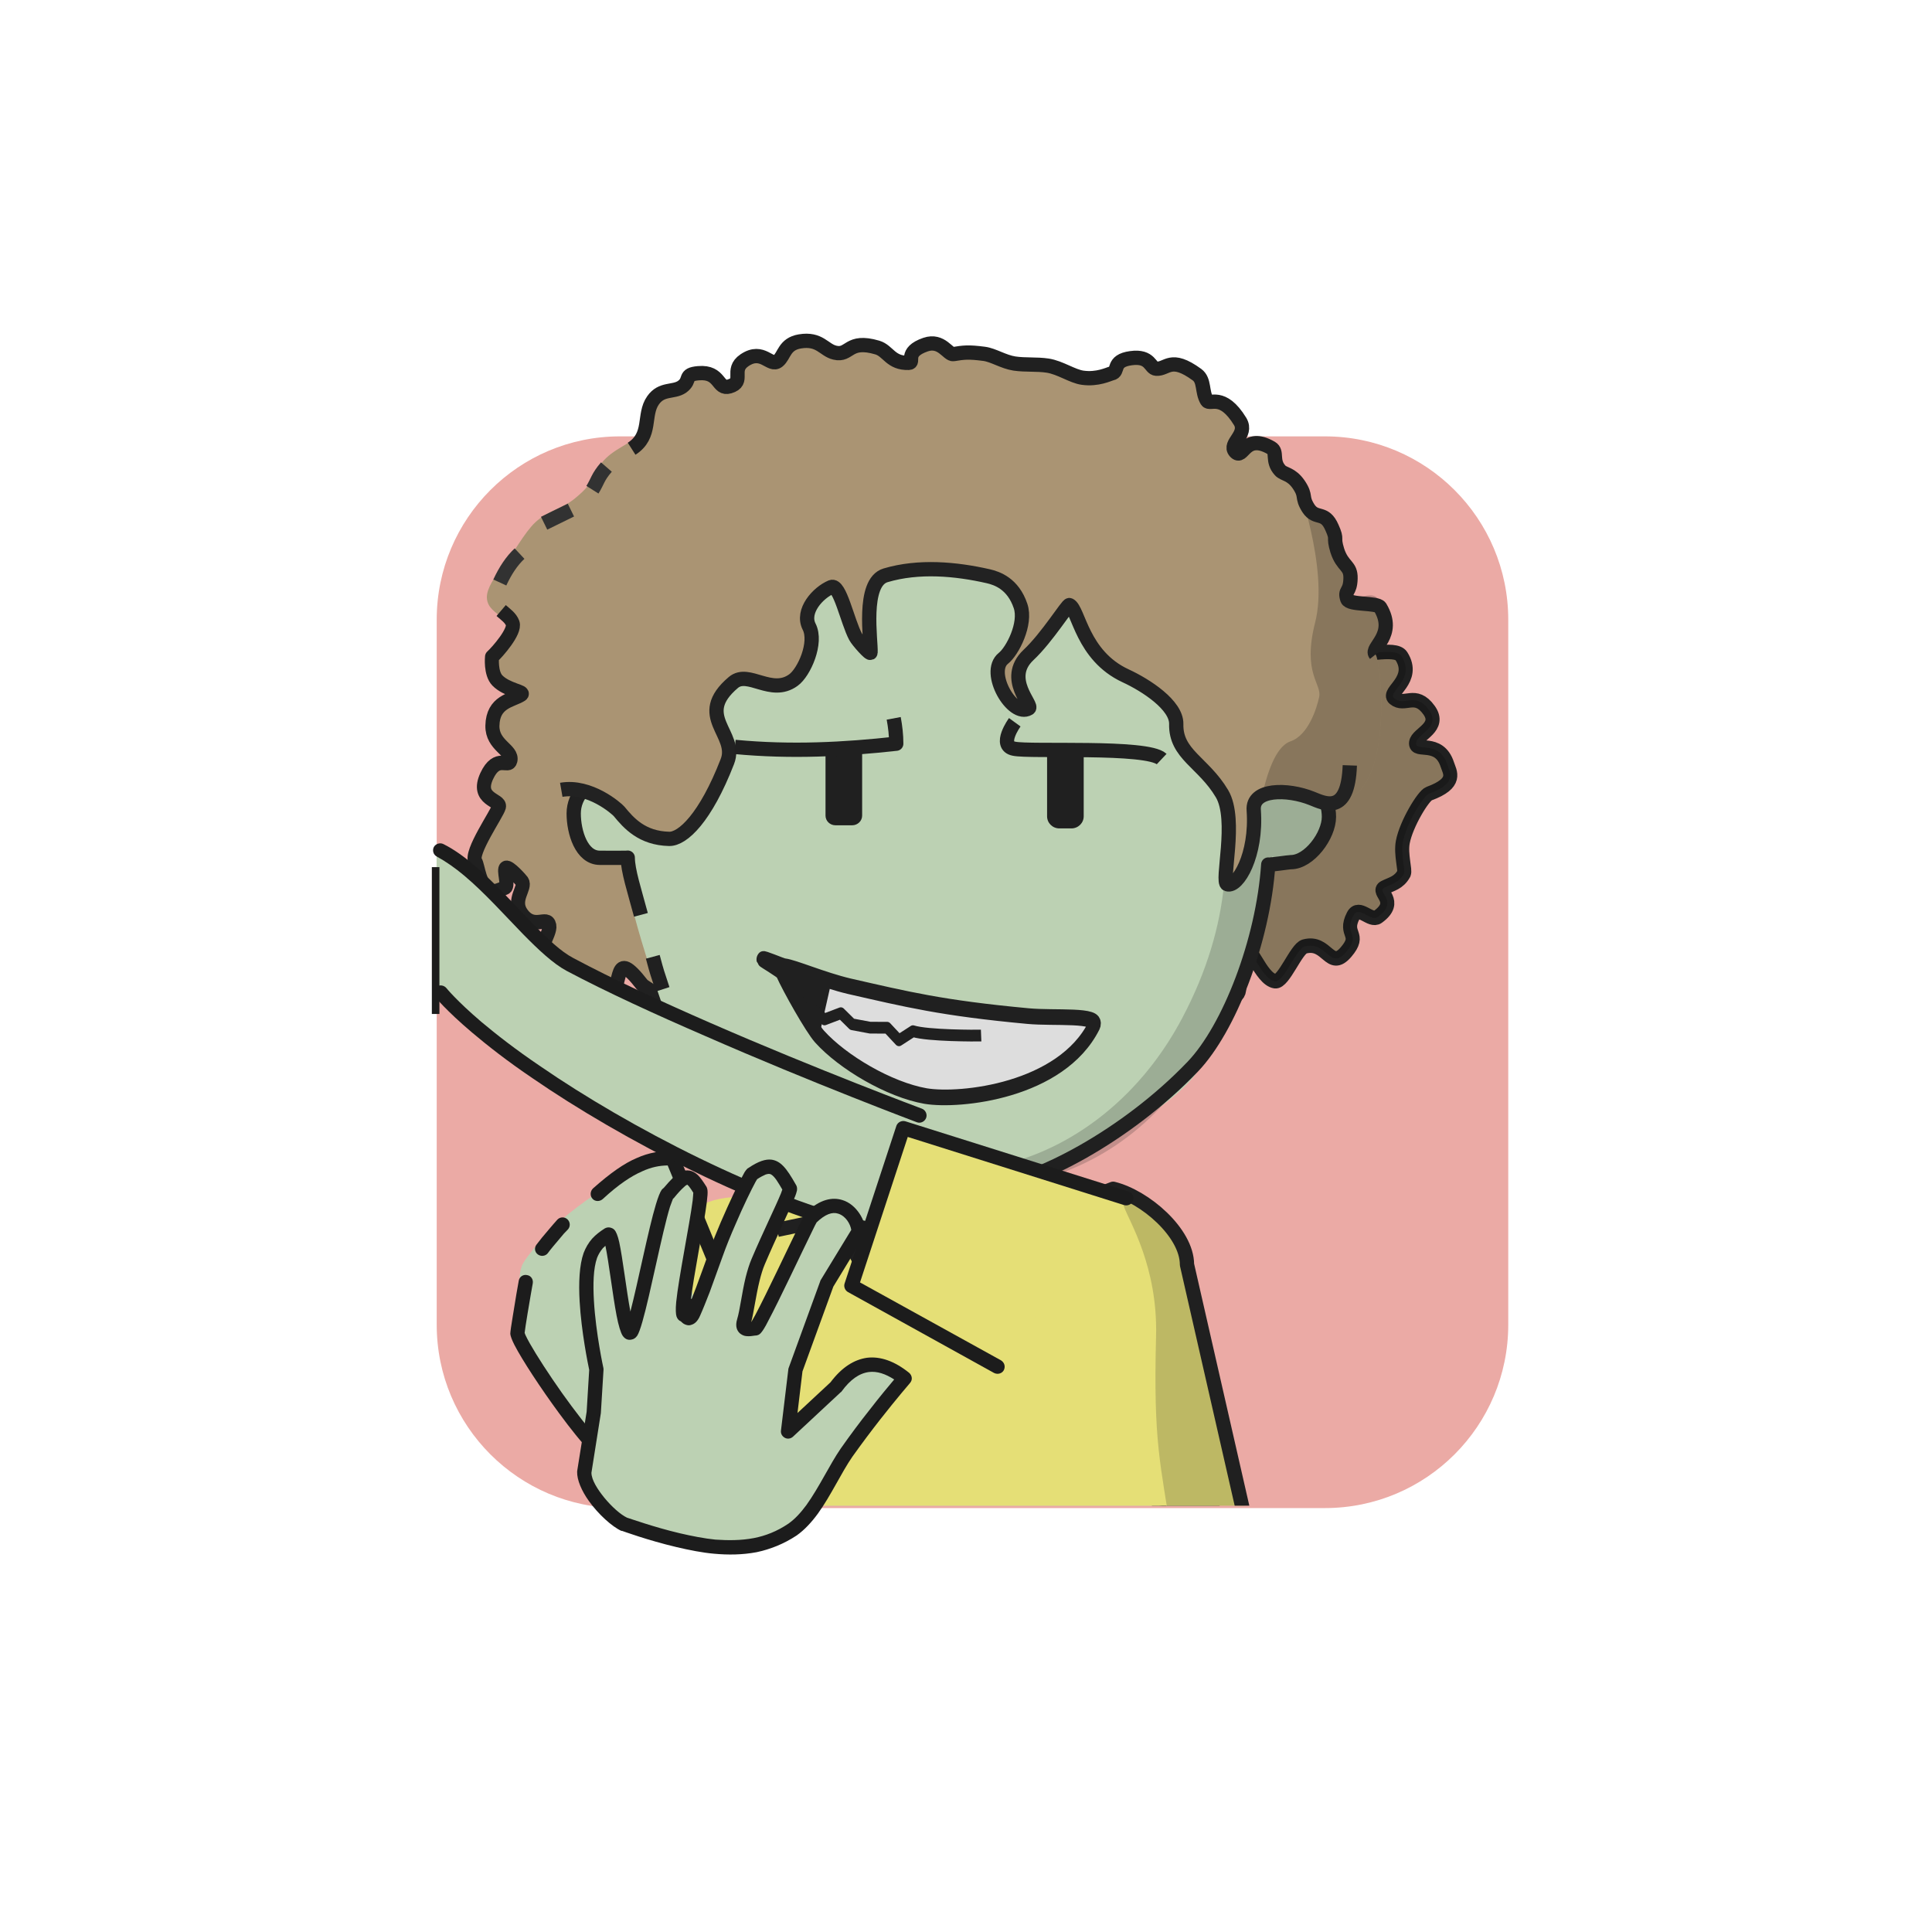 <?xml version="1.0" encoding="UTF-8" standalone="no"?>
<!DOCTYPE svg PUBLIC "-//W3C//DTD SVG 1.1//EN" "http://www.w3.org/Graphics/SVG/1.1/DTD/svg11.dtd">
<svg xmlns="http://www.w3.org/2000/svg" xmlns:xlink="http://www.w3.org/1999/xlink" xmlns:serif="http://www.serif.com/" width="100%" height="100%" viewBox="0 0 541 541" version="1.1" xml:space="preserve" style="fill-rule:evenodd;clip-rule:evenodd;stroke-linejoin:round;stroke-miterlimit:2;">
    <g transform="matrix(1,0,0,1,-9233,-1927)">
        <g id="Rover" transform="matrix(0.92,0,0,1.307,9268.01,1914.29)">
            <rect x="-37.05" y="10.062" width="586.957" height="413.292" style="fill:none;"/>
            <g transform="matrix(1.602,0,0,1.182,72.819,85.186)">
                <g id="dessert">
                    <path d="M217.349,48.484C217.349,30.131 201.756,15.253 182.522,15.253C145.109,15.253 86.002,15.253 48.59,15.253C29.355,15.253 13.763,30.131 13.763,48.484L13.763,176.277C13.763,194.63 29.355,209.508 48.59,209.508L182.522,209.508C201.756,209.508 217.349,194.63 217.349,176.277L217.349,48.484Z" style="fill:none;"/>
                    <clipPath id="_clip1">
                        <path d="M217.349,48.484C217.349,30.131 201.756,15.253 182.522,15.253C145.109,15.253 86.002,15.253 48.59,15.253C29.355,15.253 13.763,30.131 13.763,48.484L13.763,176.277C13.763,194.63 29.355,209.508 48.59,209.508L182.522,209.508C201.756,209.508 217.349,194.63 217.349,176.277L217.349,48.484Z"/>
                    </clipPath>
                    <g clip-path="url(#_clip1)">
                        <g transform="matrix(0.535,0,0,0.558,-6.599,-251.659)">
                            <rect x="32.765" y="466.616" width="392.585" height="379.107" style="fill:rgb(235,170,165);"/>
                        </g>
                    </g>
                </g>
            </g>
        </g>
    </g>
<g transform="matrix(1,0,0,1,-3293,-9382)">
        <g id="MdEUJl_b1_h15_bg_fuzzFro" transform="matrix(0.92,0,0,1.307,3327.85,9369.69)">
            <rect x="-37.05" y="10.062" width="586.957" height="413.292" style="fill:none;"/>
            <g transform="matrix(1.087,0,0,0.765,-348.212,62.138)">
                <g id="Hair-back" serif:id="MdEUJl_Hair back">
                    <g id="MdEUJl_Layer4">
                        <g transform="matrix(1.025,0,0,1.056,-12.84,-4.181)">
                            <path d="M686.436,141.472C684.173,134.66 677.523,138.416 677.902,135.653C678.221,133.327 684.809,131.599 681.449,127.042C677.697,121.951 674.775,126.224 671.911,123.883C669.875,122.22 677.997,118.957 673.888,112.701C672.202,110.135 662.539,112.963 658.301,112.203C640.203,108.957 656.296,88.09 636.9,85.848C610.506,82.796 564.61,57.04 550.135,57.043C536.718,57.045 510.41,69.42 489.158,71.844C476.644,73.271 470.788,49.297 466.432,53.457C463.188,56.555 458.415,57.789 455.458,61.431C452.126,65.535 453.977,66.24 448.024,70.958C444.499,73.751 440.93,73.924 437.298,77.22C434.277,79.964 431.103,85.814 428.874,88.403C425.949,91.801 424.046,94.87 424.057,97.093C424.076,100.755 428.225,101.475 429.232,104.171C430.711,108.126 424.785,108.938 424.566,112.985C423.906,125.161 435.446,121.677 433.449,122.904C430.877,124.485 425.706,124.732 425.573,131.153C425.462,136.444 431.145,137.564 430.492,140.378C430.001,142.499 426.849,138.599 424.027,144.504C421.007,150.825 427.864,150.776 427.354,152.673C426.866,154.49 419.383,164.893 420.899,167.141C421.695,168.32 421.975,174.069 425.25,175.031C426.157,175.298 427.603,174.76 429.045,174.092C430.082,173.612 428.467,169.235 429.298,168.871C430.156,168.496 433.447,172.146 433.65,172.437C434.833,174.128 430.813,177.297 433.559,181.013C436.915,185.556 440.534,181.349 441.12,184.157C441.565,186.29 437.056,192.041 438.685,194.13C440.621,196.615 445.914,194.866 447.756,195.84C450.727,197.411 447.18,198.521 447.683,200.981C448.613,205.54 454.35,204.978 457.568,202.815C461.442,200.211 458.267,189.561 466.517,199.889C467.107,200.628 476.975,206.3 480.216,206.33C484.188,206.366 488.864,205.358 491.779,205.315C500.729,205.181 507.25,216.925 515.711,217.865C530.349,219.491 566.717,213.871 592.436,213.181C594.294,213.131 602.751,215.978 604.411,215.951C609.887,215.865 607.114,209.974 610.055,207.523C612.068,205.845 620.314,208.004 621.602,205.912C623.903,202.177 628.512,204.442 629.438,201.754C630.267,199.345 627.349,191.908 630.175,189.917C632.576,188.226 635.348,198.367 639.41,198.928C641.727,199.248 645.166,190.32 647.429,189.72C653.647,188.072 654.293,196.282 658.777,191.182C663.085,186.282 657.994,186.717 660.729,181.563C662.295,178.613 665.449,183.273 667.469,181.849C673.367,177.696 666.969,175.253 669.221,174.106C671.123,173.138 673.154,172.902 674.578,170.385C675.059,169.537 673.63,165.307 674.278,162.004C675.224,157.178 679.897,149.729 681.43,149.184C689.345,146.374 687.113,143.509 686.436,141.472Z" style="fill:rgb(170,148,115);"/>
                        </g>
                        <g transform="matrix(1.025,0,0,1.056,-12.84,-4.181)">
                            <path d="M427.967,100.618C429.172,101.673 430.562,102.548 431.097,103.98C431.897,106.122 426.961,111.59 425.471,112.901C425.471,112.901 425.009,117.246 426.932,119.168C429.525,121.76 434.596,122.2 433.449,122.904C430.877,124.485 425.706,124.732 425.573,131.153C425.462,136.444 431.145,137.564 430.492,140.378C430.001,142.499 426.849,138.599 424.027,144.504C421.007,150.825 427.864,150.776 427.354,152.673C426.866,154.49 419.383,164.893 420.899,167.141C421.695,168.32 421.975,174.069 425.25,175.031C426.157,175.298 427.603,174.76 429.045,174.092C430.082,173.612 428.467,169.235 429.298,168.871C430.156,168.496 433.447,172.146 433.65,172.437C434.833,174.128 430.813,177.297 433.559,181.013C436.915,185.556 440.534,181.349 441.12,184.157C441.565,186.29 437.056,192.041 438.685,194.13C440.621,196.615 445.914,194.866 447.756,195.84C450.727,197.411 447.18,198.521 447.683,200.981C448.613,205.54 454.35,204.978 457.568,202.815C461.442,200.211 458.267,189.561 466.517,199.889C467.107,200.628 476.975,206.3 480.216,206.33C484.188,206.366 488.864,205.358 491.779,205.315C500.729,205.181 507.25,216.925 515.711,217.865C530.349,219.491 566.717,213.871 592.436,213.181C594.294,213.131 602.751,215.978 604.411,215.951C609.887,215.865 607.114,209.974 610.055,207.523C612.068,205.845 620.314,208.004 621.602,205.912C623.903,202.177 628.512,204.442 629.438,201.754C630.267,199.345 627.349,191.908 630.175,189.917C632.576,188.226 635.348,198.367 639.41,198.928C641.727,199.248 645.166,190.32 647.429,189.72C653.647,188.072 654.293,196.282 658.777,191.182C663.085,186.282 657.994,186.717 660.729,181.563C662.295,178.613 665.449,183.273 667.469,181.849C673.367,177.696 666.969,175.253 669.221,174.106C671.123,173.138 673.154,172.902 674.578,170.385C675.059,169.537 673.63,165.307 674.278,162.004C675.224,157.178 679.897,149.729 681.43,149.184C689.345,146.374 687.113,143.509 686.436,141.472C684.173,134.66 677.523,138.416 677.902,135.653C678.221,133.327 684.809,131.599 681.449,127.042C677.697,121.951 674.775,126.224 671.911,123.883C669.875,122.22 677.997,118.957 673.888,112.701C672.202,110.135 662.539,112.963 658.301,112.203C640.203,108.957 656.296,88.09 636.9,85.848C610.506,82.796 564.61,57.04 550.135,57.043C536.718,57.045 510.41,69.42 489.158,71.844C476.644,73.271 470.085,54.641 465.729,58.801" style="fill:none;stroke:rgb(32,32,32);stroke-width:3.84px;"/>
                        </g>
                        <g transform="matrix(1.025,0,0,1.056,-12.84,-4.181)">
                            <path d="M686.436,141.472C684.173,134.66 677.523,138.416 677.902,135.653C678.221,133.327 684.809,131.599 681.449,127.042C677.697,121.951 674.775,126.224 671.911,123.883C669.875,122.22 677.997,118.957 673.888,112.701C672.202,110.135 662.539,112.963 658.301,112.203C640.203,108.957 656.296,88.09 636.9,85.848C610.506,82.796 627.349,191.908 630.175,189.917C632.576,188.226 635.348,198.367 639.41,198.928C641.727,199.248 645.166,190.32 647.429,189.72C653.647,188.072 654.293,196.282 658.777,191.182C663.085,186.282 657.994,186.717 660.729,181.563C662.295,178.613 665.449,183.273 667.469,181.849C673.367,177.696 666.969,175.253 669.221,174.106C671.123,173.138 673.154,172.902 674.578,170.385C675.059,169.537 673.63,165.307 674.278,162.004C675.224,157.178 679.897,149.729 681.43,149.184C689.345,146.374 687.113,143.509 686.436,141.472Z" style="fill-opacity:0.2;"/>
                        </g>
                        <g transform="matrix(1,0,0,1,-336.966,-8822.67)">
                            <path d="M782.318,8896.61L774.818,8900.29" style="fill:none;stroke:rgb(50,50,50);stroke-width:4px;"/>
                        </g>
                        <g transform="matrix(1,0,0,1,-336.966,-8822.67)">
                            <path d="M767.937,8908.8C765.764,8910.83 763.946,8913.58 762.414,8916.89" style="fill:none;stroke:rgb(50,50,50);stroke-width:4px;"/>
                        </g>
                    </g>
                </g>
            </g>
        </g>
    </g><g transform="matrix(1,0,0,1,-3922,-6220)">
        <g id="M4RUy0_Rover" transform="matrix(0.92,0,0,1.307,3957.03,6207.11)">
            <rect x="-37.05" y="10.062" width="586.957" height="413.292" style="fill:none;"/>
            <g transform="matrix(1.602,0,0,1.182,71.469,84.805)">
                <g id="M4RUy0_skins">
                    <g id="Oval-N-white" serif:id="M4RUy0_Oval N white">
                        <path d="M217.349,48.484C217.349,30.131 201.756,15.253 182.522,15.253L48.59,15.253C29.355,15.253 13.763,30.131 13.763,48.484L13.763,176.277C13.763,194.63 29.355,209.508 48.59,209.508L182.522,209.508C201.756,209.508 217.349,194.63 217.349,176.277L217.349,48.484Z" style="fill:none;"/>
                        <clipPath id="M4RUy0__clip1">
                            <path d="M217.349,48.484C217.349,30.131 201.756,15.253 182.522,15.253L48.59,15.253C29.355,15.253 13.763,30.131 13.763,48.484L13.763,176.277C13.763,194.63 29.355,209.508 48.59,209.508L182.522,209.508C201.756,209.508 217.349,194.63 217.349,176.277L217.349,48.484Z"/>
                        </clipPath>
                        <g clip-path="url(#M4RUy0__clip1)">
                            <g id="M4RUy0_skin2" transform="matrix(0.416,0,0,0.564,8.745,-26.529)">
                                <g>
                                    <g transform="matrix(1.63,0,0,1.148,-861.8,-526.88)">
                                        <path d="M653.995,745.403L626.844,825.589L730.109,826.205L754.744,824.438C754.379,807.425 742.043,784.751 742.407,771.97C742.525,767.841 743.028,756.925 736,754.678L708.423,745.403L708.423,716.914L653.995,716.914L653.995,745.403Z" style="fill:rgb(188,209,179);stroke:rgb(32,32,32);stroke-width:4px;"/>
                                    </g>
                                    <g transform="matrix(1.63,0,0,1.148,-1053.36,-526.88)">
                                        <path d="M739.621,781.29L737.459,802.601C737.451,802.718 737.455,802.834 737.471,802.95L738.738,814.005C738.738,814.005 738.855,824.631 738.855,824.631C739.866,825.167 740.319,825.607 740.869,825.599C741.419,825.592 741.859,825.139 741.851,824.589L742.855,824.575L742.671,813.857C742.67,813.779 742.664,813.701 742.654,813.623L740.953,802.606C740.953,802.606 741.61,781.422 741.61,781.422C741.647,780.873 741.231,780.398 740.682,780.361C740.133,780.325 739.658,780.741 739.621,781.29Z" style="fill:rgb(32,32,32);"/>
                                    </g>
                                    <g transform="matrix(1.63,0,0,1.148,-863.62,-526.88)">
                                        <path d="M739.621,781.417L740.19,802.622C740.19,802.622 738.749,813.669 738.749,813.669C738.74,813.75 738.736,813.831 738.737,813.913L738.855,824.631C739.866,825.167 740.319,825.607 740.869,825.599C741.419,825.592 741.859,825.139 741.851,824.589L742.855,824.575L742.673,813.954C742.673,813.954 743.676,802.909 743.676,802.909C743.687,802.809 743.69,802.709 743.684,802.609L741.611,781.294C741.577,780.745 741.103,780.327 740.554,780.361C740.005,780.395 739.587,780.868 739.621,781.417Z" style="fill:rgb(32,32,32);"/>
                                    </g>
                                </g>
                            </g>
                            <g id="skin21" serif:id="M4RUy0_skin2">
                            </g>
                        </g>
                    </g>
                </g>
            </g>
            <g transform="matrix(1.602,0,0,1.182,71.469,84.805)">
                <g id="M4RUy0_shirts">
                    <g id="M4RUy0_blueShirt">
                        <path d="M217.349,48.484C217.349,30.131 201.756,15.253 182.522,15.253L48.59,15.253C29.355,15.253 13.763,30.131 13.763,48.484L13.763,176.277C13.763,194.63 29.355,209.508 48.59,209.508L182.522,209.508C201.756,209.508 217.349,194.63 217.349,176.277L217.349,48.484Z" style="fill:none;"/>
                        <clipPath id="M4RUy0__clip2">
                            <path d="M217.349,48.484C217.349,30.131 201.756,15.253 182.522,15.253L48.59,15.253C29.355,15.253 13.763,30.131 13.763,48.484L13.763,176.277C13.763,194.63 29.355,209.508 48.59,209.508L182.522,209.508C201.756,209.508 217.349,194.63 217.349,176.277L217.349,48.484Z"/>
                        </clipPath>
                        <g clip-path="url(#M4RUy0__clip2)">
                            <g transform="matrix(0.835,0,0,0.796,-128.461,-41.088)">
                                <path d="M231.246,276.63L224.616,255.898C224.616,248.626 232.518,244.542 239.79,244.542L266.403,248.3C265.874,249.649 265.592,251.068 265.592,252.533C265.592,261.364 275.842,268.533 288.467,268.533C301.092,268.533 311.342,261.364 311.342,252.533C311.342,251.068 311.06,249.649 310.532,248.3L324.256,242.66C331.528,242.66 342.273,252.598 342.273,259.87C342.273,259.87 357.091,317.261 355.019,316.861L349.646,344.332L238.526,346.853L240.472,312.841L239.016,301.524C237.944,301.324 240.206,279.946 240.006,278.074L231.246,276.63Z" style="fill:rgb(229,223,118);"/>
                            </g>
                            <g transform="matrix(0.835,0,0,0.796,-128.461,-41.088)">
                                <path d="M349.646,344.332C349.646,344.332 340.271,333.881 338.444,321.388C336.095,305.327 334.343,300.924 335.001,276.281C335.425,260.411 328.874,250.054 327.743,246.846C326.113,242.229 332.964,246.846 332.964,246.846C337.557,247.349 340.264,255.445 342.273,259.87C342.273,259.87 357.091,317.261 355.019,316.861L349.646,344.332Z" style="fill:rgb(32,32,32);fill-opacity:0.2;"/>
                            </g>
                            <g transform="matrix(0.835,0,0,0.796,-128.461,-41.088)">
                                <path d="M248.813,252.011L266.403,248.3C265.874,249.649 265.592,251.068 265.592,252.533C265.592,261.364 275.842,268.533 288.467,268.533C301.092,268.533 311.342,261.364 311.342,252.533C311.342,251.068 311.06,249.649 310.532,248.3L325.235,242.66C332.437,244.422 342.036,252.657 342.036,259.929L355.019,316.861" style="fill:none;stroke:rgb(32,32,32);stroke-width:3.25px;"/>
                            </g>
                            <g transform="matrix(0.679,0,0,0.648,-87.407,-8.989)">
                                <path d="M237.775,349.642C238.228,349.55 238.018,349.262 237.657,348.982C237.669,348.778 237.682,348.549 237.673,348.329C237.539,344.984 237.543,337.581 237.613,332.287C237.617,331.899 237.549,331.108 237.422,330.12C237.11,327.705 236.453,323.891 236.459,322.857L235.941,294.929C235.955,294.408 235.544,293.975 235.024,293.961C234.504,293.947 234.07,294.357 234.056,294.878C233.71,299.824 233.305,305.584 232.974,311.628C232.772,315.297 232.617,319.06 232.447,322.799C232.435,323.209 232.489,323.994 232.596,324.963C232.866,327.424 233.477,331.289 233.463,332.248C233.432,337.616 233.476,345.123 233.651,348.514C233.698,349.441 233.765,350.105 233.828,350.415C234.064,351.574 234.83,351.938 235.086,352.042C236.105,352.466 237.277,351.983 237.701,350.964C237.882,350.528 237.898,350.064 237.775,349.642ZM236.925,348.507C237.239,348.706 237.484,348.983 237.643,349.302C237.638,349.524 237.658,349.665 237.757,349.647L237.775,349.642C237.742,349.525 237.697,349.411 237.643,349.302C237.644,349.208 237.651,349.099 237.657,348.982C237.43,348.804 237.143,348.629 236.925,348.507Z" style="fill:rgb(32,32,32);"/>
                            </g>
                        </g>
                    </g>
                </g>
            </g>
            <g id="M4RUy0_border_mask" transform="matrix(1.602,0,0,1.182,72.819,85.186)">
                <path d="M217.349,48.484C217.349,30.131 201.756,15.253 182.522,15.253L48.59,15.253C29.355,15.253 13.763,30.131 13.763,48.484L13.763,176.277C13.763,194.63 29.355,209.508 48.59,209.508L182.522,209.508C201.756,209.508 217.349,194.63 217.349,176.277L217.349,48.484Z" style="fill:none;"/>
            </g>
            <g transform="matrix(1.031,-0.242,0.343,0.726,-13228.7,-9911.19)">
                <path d="M7459.06,16581.1L7478.48,16546.6C7478.48,16546.6 7491.79,16546.9 7494.57,16550.8C7491.79,16546.9 7500.73,16507.4 7500.73,16507.4C7494.38,16505.2 7473.13,16509.9 7460.6,16516.3C7458.42,16517.4 7453.19,16520.8 7451.86,16522C7450.08,16523.5 7449.06,16526.9 7448.8,16527.7L7443.81,16539.4C7443.81,16539.4 7454.11,16577.3 7459.06,16581.1Z" style="fill:rgb(188,209,179);"/>
            </g>
            <g transform="matrix(1.031,-0.242,0.343,0.726,-13228.7,-9911.19)">
                <path d="M7456.56,16576.1C7456.43,16575.9 7456.3,16575.7 7456.19,16575.4C7454.5,16571.8 7452.46,16565.9 7450.64,16560C7448.82,16554 7447.24,16547.9 7446.47,16544C7446.26,16542.9 7446.11,16542 7446.04,16541.3C7446.03,16541.1 7446.02,16540.8 7446.02,16540.7C7446.28,16540.1 7447.32,16538.1 7448.47,16535.9C7450.23,16532.6 7452.29,16528.7 7452.54,16528.3C7453.09,16527.3 7452.77,16526.1 7451.82,16525.6C7450.86,16525 7449.64,16525.3 7449.08,16526.3C7448.79,16526.8 7446.15,16531.7 7444.25,16535.4C7443.12,16537.5 7442.25,16539.3 7442.16,16539.6C7442.14,16539.6 7442.13,16539.7 7442.12,16539.7C7441.99,16540.2 7441.99,16541.4 7442.24,16543C7442.95,16547.6 7445.41,16556.9 7448.07,16565.1C7449.75,16570.3 7451.51,16575.1 7452.96,16577.9C7453.98,16579.9 7455.05,16581.1 7455.77,16581.5C7456.69,16582 7457.81,16581.6 7458.36,16580.8L7479.17,16548C7479.17,16548 7503.35,16552.2 7503.35,16552.2C7503.95,16552.4 7504.57,16552.2 7505.03,16551.8C7505.49,16551.4 7505.73,16550.8 7505.69,16550.1L7502.73,16507.2C7502.67,16506.4 7502.13,16505.7 7501.36,16505.5C7498.22,16504.4 7495.13,16503.8 7491.17,16504.2C7487.48,16504.5 7483,16505.8 7476.93,16508.4C7475.92,16508.9 7475.46,16510.1 7475.91,16511.1C7476.35,16512.1 7477.53,16512.5 7478.54,16512.1C7484.09,16509.6 7488.17,16508.5 7491.55,16508.2C7494.34,16507.9 7496.61,16508.2 7498.83,16508.9C7498.83,16508.9 7501.52,16547.9 7501.52,16547.9C7501.52,16547.9 7478.55,16543.8 7478.55,16543.8C7477.75,16543.6 7476.95,16544 7476.51,16544.7L7456.56,16576.1Z" style="fill:rgb(28,28,28);"/>
            </g>
            <g transform="matrix(1.031,-0.242,0.343,0.726,-13228.7,-9911.19)">
                <path d="M7464.77,16513.5C7463.86,16514 7462.72,16514.7 7461.56,16515.4C7459.87,16516.4 7458.13,16517.5 7456.99,16518.3C7456.07,16518.9 7455.82,16520.1 7456.43,16521C7457.04,16521.9 7458.28,16522.2 7459.2,16521.6C7460.31,16520.8 7461.99,16519.8 7463.62,16518.8C7464.69,16518.1 7465.74,16517.5 7466.59,16517.1C7467.57,16516.6 7467.96,16515.4 7467.46,16514.4C7466.96,16513.4 7465.75,16513 7464.77,16513.5Z" style="fill:rgb(28,28,28);"/>
            </g>
        </g>
    </g><g transform="matrix(1,0,0,1,-771,-614)">
        <g id="GlPU55_Avatar_ssal" transform="matrix(0.92,0,0,1.307,805.398,601.739)">
            <rect x="-37.05" y="10.062" width="586.957" height="413.292" style="fill:none;"/>
            <g transform="matrix(1.602,0,0,1.182,71.469,84.805)">
                <g id="GlPU55_skins">
                    <g id="oval-N-white" serif:id="GlPU55_oval N white">
                        <path d="M217.349,48.484C217.349,30.131 201.756,15.253 182.522,15.253L48.59,15.253C29.355,15.253 13.763,30.131 13.763,48.484L13.763,176.277C13.763,194.63 29.355,209.508 48.59,209.508L182.522,209.508C201.756,209.508 217.349,194.63 217.349,176.277L217.349,48.484Z" style="fill:none;"/>
                        <clipPath id="GlPU55__clip1">
                            <path d="M217.349,48.484C217.349,30.131 201.756,15.253 182.522,15.253L48.59,15.253C29.355,15.253 13.763,30.131 13.763,48.484L13.763,176.277C13.763,194.63 29.355,209.508 48.59,209.508L182.522,209.508C201.756,209.508 217.349,194.63 217.349,176.277L217.349,48.484Z"/>
                        </clipPath>
                        <g clip-path="url(#GlPU55__clip1)">
                            <g id="GlPU55_skin2" transform="matrix(0.416,0,0,0.564,8.745,-26.529)">
                                <g transform="matrix(1.63,0,0,1.148,-1172.53,-2972.84)">
                                    <path d="M860.384,2864.43C857.415,2864.35 854.473,2863.85 851.649,2862.93C829.366,2855.43 801.604,2838.81 796.243,2825.34C792.356,2815.57 781.221,2783.95 781.135,2772.97C780.61,2773.06 775.755,2771.49 775.204,2771.49C770.072,2771.49 766.985,2764.98 766.985,2759.73C766.985,2754.48 771.151,2750.22 776.283,2750.22C777.408,2750.22 778.486,2750.43 779.484,2750.8C787.741,2705.8 826.123,2671.9 873.489,2671.9C920.892,2671.9 958.583,2706.45 966.797,2751.5C967.865,2751.06 969.031,2750.82 970.252,2750.82C975.384,2750.82 978.596,2755.44 978.596,2760.68C978.596,2765.93 972.775,2773.21 967.644,2773.21C966.997,2773.21 962.854,2772.12 962.245,2771.99C962.203,2777.87 961.123,2789.86 957.072,2801.04C952.554,2813.52 944.93,2825.14 943.075,2829.6C937.014,2844.15 889.484,2865.43 886.085,2865.1C886.052,2865.09 886.018,2865.08 885.983,2865.08C885.968,2865.07 868.567,2864.63 860.384,2864.43Z" style="fill:rgb(188,209,179);"/>
                                </g>
                                <g transform="matrix(2.005,0,0,1.412,-329.647,-22.317)">
                                    <g id="GlPU55_shadows">
                                        <g id="GlPU55_shadow_norm">
                                            <path d="M289.848,239.971C286.492,239.971 267.844,236.525 266.003,234.829C263.627,232.641 281.963,234.985 288.04,235.279C294.958,235.613 302.359,234.258 309.583,231.208C321.928,225.995 333.755,215.832 341.766,200.69C364.68,157.376 341.048,125.397 336.735,117.922C322.039,92.453 277.797,82.791 289.848,82.791C328.387,82.791 358.844,110.942 365.522,147.562C366.391,147.206 368.978,146.659 369.97,146.659C374.142,146.659 375.305,151.41 375.305,155.676C375.305,159.942 371.918,165.161 367.746,165.161C367.22,165.161 362.727,164.053 362.231,163.948C353.26,208.694 333.032,239.971 289.848,239.971Z" style="fill:rgb(32,32,32);fill-opacity:0.2;"/>
                                        </g>
                                    </g>
                                </g>
                                <g transform="matrix(1.63,0,0,1.148,-1172.53,-2972.84)">
                                    <path d="M785.815,2788.11C783.963,2781.22 782.155,2775.75 782.126,2772.1C781.601,2772.19 774.861,2772.14 774.31,2772.14C769.178,2772.14 766.985,2764.98 766.985,2759.73C766.985,2754.48 771.151,2750.22 776.283,2750.22C777.408,2750.22 778.486,2750.43 779.484,2750.8C787.741,2705.8 826.123,2671.9 873.489,2671.9C920.892,2671.9 958.583,2706.45 966.797,2751.5C967.865,2751.06 969.031,2750.82 970.252,2750.82C975.384,2750.82 978.596,2755.44 978.596,2760.68C978.596,2765.93 973.063,2773.36 967.931,2773.36C967.285,2773.36 962.2,2774.16 961.59,2774.03C960.163,2795.44 950.643,2819.93 940.465,2830.58C921.931,2849.96 896.197,2863.34 883.219,2864.31C875.549,2864.89 868.768,2864.23 862.064,2863.63C850.579,2862.6 831.739,2853.75 823.737,2848.03" style="fill:none;stroke:rgb(32,32,32);stroke-width:4px;"/>
                                </g>
                                <g transform="matrix(1.63,0,0,1.148,-1173.58,-2971.34)">
                                    <path d="M816.26,2841.44C811.803,2838.61 812.902,2839.1 809.205,2836.22" style="fill:none;stroke:rgb(32,32,32);stroke-width:4px;"/>
                                </g>
                                <g transform="matrix(1.63,0,0,1.148,-1168.27,-2970.78)">
                                    <path d="M799.057,2828.16C798.414,2827.24 796.343,2824.66 795.765,2823.79C794.446,2821.82 794.035,2821.56 792.599,2817.48" style="fill:none;stroke:rgb(32,32,32);stroke-width:4px;"/>
                                </g>
                                <g transform="matrix(1.63,0,0,1.148,-1167.95,-2970.39)">
                                    <path d="M789.096,2806.82C787.361,2801.46 787.727,2802.91 786.332,2797.72" style="fill:none;stroke:rgb(32,32,32);stroke-width:4px;"/>
                                </g>
                            </g>
                            <g id="skin21" serif:id="GlPU55_skin2">
                            </g>
                        </g>
                    </g>
                </g>
            </g>
        </g>
    </g><g transform="matrix(1,0,0,1,-2642,-9382)">
        <g id="W0eU1g_b1_h15_fg_fuzzFro" transform="matrix(0.92,0,0,1.307,2676.75,9369.69)">
            <rect x="-37.05" y="10.062" width="586.957" height="413.292" style="fill:none;"/>
            <g transform="matrix(1.087,0,0,0.765,60.776,60.156)">
                <g id="Hair-front" serif:id="W0eU1g_Hair front">
                    <g id="W0eU1g_hair3-1">
                        <g transform="matrix(1,0,0,1,-11471.3,-416.502)">
                            <path d="M11538.2,561.093C11536.1,575.194 11548.9,571.882 11552.1,575.242C11555.1,578.381 11558.6,584.891 11568,585.116C11571.8,585.207 11578.2,579.211 11584.3,563.478C11587.4,555.644 11574.8,550.78 11586,541.302C11590.2,537.773 11596.6,545.152 11602.8,540.642C11605.8,538.489 11609.5,530.149 11607.2,525.666C11605,521.303 11609.7,516.153 11613.4,514.595C11615.8,513.606 11617.9,524.187 11620.2,528.487C11620.8,529.636 11624.4,533.683 11624.4,532.94C11624.6,529.768 11621.9,513.319 11628.6,511.307C11637.9,508.535 11648.3,509.49 11657.4,511.567C11659.8,512.126 11664.3,513.634 11666.4,519.888C11668.1,524.886 11664.1,532.584 11661.6,534.547C11656.7,538.466 11664.2,551.264 11668.7,548.571C11670.1,547.755 11661.6,540.294 11668.6,533.64C11673.9,528.694 11679.6,519.354 11680.1,519.637C11682.7,520.929 11683.6,533.777 11695.8,539.437C11701.6,542.114 11710.1,547.667 11710,552.934C11709.8,561.476 11717.6,563.678 11722.8,572.444C11727.2,579.806 11722.4,597.294 11724.3,597.827C11727.2,598.691 11732.6,589.704 11731.7,577.093C11731.2,571.032 11739.2,571.801 11743.7,572.133C11743.8,572.141 11754.1,578.28 11760.9,572.093C11770.1,563.655 11767.3,535.366 11765.8,533.473C11764.2,531.476 11771.8,528.103 11767.1,520.263C11766.2,518.882 11758.5,519.684 11757.9,517.996C11757,515.297 11758.7,516.292 11758.8,512.196C11758.9,508.425 11756.6,509 11755.1,504.378C11753.8,500.142 11755.3,501.726 11753.6,497.93C11751.5,493.091 11749.2,495.886 11747,492.529C11744.9,489.206 11746.6,489.319 11744.3,485.885C11742.2,482.815 11740.1,483.059 11739.1,481.932C11736.6,479.212 11738.5,476.742 11736.6,475.632C11729,471.219 11728.8,479.244 11726.5,476.666C11724.5,474.358 11730.1,471.961 11727.9,468.232C11722.9,460.066 11719.4,463.726 11718.6,462.382C11717.1,459.914 11718,456.695 11715.8,455.1C11708.4,449.7 11707.5,453.641 11704.4,453.443C11702.6,453.329 11702.9,449.719 11697.3,450.492C11691.8,451.245 11694.1,454.317 11691.9,454.761C11691.1,454.936 11688,456.55 11683.8,455.969C11680.9,455.574 11677.5,453.114 11674,452.575C11670.9,452.108 11667.8,452.448 11664.7,451.992C11661.6,451.524 11658.8,449.612 11656.2,449.275C11651.7,448.685 11650.4,448.899 11647.6,449.354C11646.1,449.584 11644.3,445.154 11639.8,446.691C11633.6,448.831 11636.9,451.744 11635.1,451.803C11630,451.965 11629.4,448.448 11626.3,447.513C11618,445.062 11618.7,449.974 11614.4,448.943C11611.3,448.218 11610.2,444.86 11604.6,445.795C11600.2,446.538 11600.3,449.837 11598.5,451.27C11596.3,453.055 11594.2,447.622 11589.1,451.071C11585,453.855 11589.4,457.062 11584.9,458.398C11581.4,459.429 11582.5,454.148 11576.2,454.701C11571.9,455.072 11574.3,456.573 11571.6,458.518C11569.2,460.155 11565.9,458.848 11563.5,462.295C11560.6,466.396 11563.4,466.203 11560.7,470.391C11558.4,473.981 11555.9,476.704 11552.8,482.717C11550.6,487.095 11559.8,481.548 11558.1,484.433C11555.9,488.219 11540.5,545.361 11538.2,561.093Z" style="fill:rgb(170,148,115);"/>
                        </g>
                        <g transform="matrix(1,0,0,1,-713.236,-8820.08)">
                            <path d="M792.375,8884.56C789.909,8887.4 789.925,8888.59 788.46,8890.91" style="fill:none;stroke:rgb(50,50,50);stroke-width:4px;"/>
                        </g>
                        <g transform="matrix(1,0,0,1,-11471.3,-416.502)">
                            <path d="M11744.3,485.885C11743.4,484.682 11752.8,509.101 11748.9,524.479C11745.2,539.002 11750.9,541.646 11750,545.461C11749.4,548.243 11747.1,556.044 11742,557.797C11733.4,560.704 11732.6,589.704 11731.7,577.093C11731.2,571.032 11739.2,571.801 11743.7,572.133C11743.8,572.141 11754.1,578.28 11760.9,572.093C11770.1,563.655 11767.3,535.366 11765.8,533.473C11764.2,531.476 11767.3,529.408 11767.1,520.263C11766.8,513.242 11758.5,519.684 11757.9,517.996C11757,515.297 11758.7,516.292 11758.8,512.196C11758.9,508.425 11756.6,509 11755.1,504.378C11753.8,500.142 11755.3,501.726 11753.6,497.93C11751.5,493.091 11749.2,495.886 11747,492.529C11744.9,489.206 11746.6,489.319 11744.3,485.885Z" style="fill-opacity:0.2;"/>
                        </g>
                        <g transform="matrix(1,0,0,1,-11471.3,-416.502)">
                            <path d="M11765.8,533.473C11764.2,531.476 11771.8,528.103 11767.1,520.263C11766.2,518.882 11758.5,519.684 11757.9,517.996C11757,515.297 11758.7,516.292 11758.8,512.196C11758.9,508.425 11756.6,509 11755.1,504.378C11753.8,500.142 11755.3,501.726 11753.6,497.93C11751.5,493.091 11749.2,495.886 11747,492.529C11744.9,489.206 11746.6,489.319 11744.3,485.885C11742.2,482.815 11740.1,483.059 11739.1,481.932C11736.6,479.212 11738.5,476.742 11736.6,475.632C11729,471.219 11728.8,479.244 11726.5,476.666C11724.5,474.358 11730.1,471.961 11727.9,468.232C11722.9,460.066 11719.4,463.726 11718.6,462.382C11717.1,459.914 11718,456.695 11715.8,455.1C11708.4,449.7 11707.5,453.641 11704.4,453.443C11702.6,453.329 11702.9,449.719 11697.3,450.492C11691.8,451.245 11694.1,454.317 11691.9,454.761C11691.1,454.936 11688,456.55 11683.8,455.969C11680.9,455.574 11677.5,453.114 11674,452.575C11670.9,452.108 11667.8,452.448 11664.7,451.992C11661.6,451.524 11658.8,449.612 11656.2,449.275C11651.7,448.685 11650.4,448.899 11647.6,449.354C11646.1,449.584 11644.3,445.154 11639.8,446.691C11633.6,448.831 11636.9,451.744 11635.1,451.803C11630,451.965 11629.4,448.448 11626.3,447.513C11618,445.062 11618.7,449.974 11614.4,448.943C11611.3,448.218 11610.2,444.86 11604.6,445.795C11600.2,446.538 11600.3,449.837 11598.5,451.27C11596.3,453.055 11594.2,447.622 11589.1,451.071C11585,453.855 11589.4,457.062 11584.9,458.398C11581.4,459.429 11582.5,454.148 11576.2,454.701C11571.9,455.072 11574.3,456.573 11571.6,458.518C11569.2,460.155 11565.9,458.848 11563.5,462.295C11560.6,466.396 11563.3,472.144 11557.5,475.852" style="fill:none;stroke:rgb(32,32,32);stroke-width:4px;"/>
                        </g>
                        <g transform="matrix(1,0,0,1,-11471.3,-416.502)">
                            <path d="M11537.8,571.373C11545.8,569.975 11553.3,576.615 11554,577.425C11556.7,580.71 11560.4,584.935 11568,585.116C11571.8,585.207 11578.2,579.211 11584.3,563.478C11587.4,555.644 11574.8,550.78 11586,541.302C11590.2,537.773 11596.6,545.152 11602.8,540.642C11605.8,538.489 11609.5,530.149 11607.2,525.666C11605,521.303 11609.7,516.153 11613.4,514.595C11615.8,513.606 11617.9,524.187 11620.2,528.487C11620.8,529.636 11624.4,533.683 11624.4,532.94C11624.6,529.768 11621.9,513.319 11628.6,511.307C11637.9,508.535 11648.3,509.49 11657.4,511.567C11659.8,512.126 11664.3,513.634 11666.4,519.888C11668.1,524.886 11664.1,532.584 11661.6,534.547C11656.7,538.466 11664.2,551.264 11668.7,548.571C11670.1,547.755 11661.6,540.294 11668.6,533.64C11673.9,528.694 11679.6,519.354 11680.1,519.637C11682.7,520.929 11683.6,533.777 11695.8,539.437C11701.6,542.114 11710.1,547.667 11710,552.934C11709.8,561.476 11717.6,563.678 11722.8,572.444C11727.2,579.806 11722.4,597.294 11724.3,597.827C11727.2,598.691 11732.6,589.704 11731.7,577.093C11731.2,571.032 11741.1,571.02 11748,573.793C11751.5,575.196 11758.1,578.608 11758.6,564.537" style="fill:none;stroke:rgb(34,34,34);stroke-width:4px;"/>
                        </g>
                    </g>
                </g>
            </g>
        </g>
    </g><g transform="matrix(1,0,0,1,-780,-9442)">
        <g id="WpNUYa_b1_m16_sideGrin" transform="matrix(0.92,0,0,1.307,814.804,9429.81)">
            <rect x="-37.05" y="10.062" width="586.957" height="413.292" style="fill:none;"/>
            <g transform="matrix(0.912,0.079,-0.138,0.791,-3810.11,-14721.5)">
                <g id="WpNUYa_mouths">
                    <path d="M7161.98,18188.5C7158.75,18186.2 7149.69,18176.2 7147.05,18172.6C7146.7,18172.1 7140.33,18169.9 7140.24,18169.7C7140.07,18169.3 7146.63,18170.9 7147.53,18170.9C7150.89,18170.9 7160.76,18173.3 7169.72,18174.1C7189.11,18175.7 7200.96,18176.9 7229.7,18176.2C7238.49,18176 7253.19,18173.3 7251.78,18176.6C7243.65,18195.1 7210.84,18201.3 7199.28,18200.9C7187.06,18200.4 7170.63,18194.6 7161.98,18188.5Z" style="fill:rgb(221,221,221);"/>
                    <clipPath id="WpNUYa__clip1">
                        <path d="M7161.98,18188.5C7158.75,18186.2 7149.69,18176.2 7147.05,18172.6C7146.7,18172.1 7140.33,18169.9 7140.24,18169.7C7140.07,18169.3 7146.63,18170.9 7147.53,18170.9C7150.89,18170.9 7160.76,18173.3 7169.72,18174.1C7189.11,18175.7 7200.96,18176.9 7229.7,18176.2C7238.49,18176 7253.19,18173.3 7251.78,18176.6C7243.65,18195.1 7210.84,18201.3 7199.28,18200.9C7187.06,18200.4 7170.63,18194.6 7161.98,18188.5Z"/>
                    </clipPath>
                    <g clip-path="url(#WpNUYa__clip1)">
                        <g transform="matrix(0.99,0.114,-0.173,0.99,3217.14,-637.191)">
                            <path d="M7159.81,18162.7L7161.39,18193.9L7144.02,18188.9L7143.71,18163.9L7159.81,18162.7Z" style="fill:rgb(32,32,32);stroke:rgb(32,32,32);stroke-width:4.22px;"/>
                        </g>
                        <g transform="matrix(0.987,-0.131,0.198,0.987,-3502.69,1184.23)">
                            <path d="M7155.11,18169.8L7160.28,18173.8L7165.8,18172.3L7169.37,18175.4L7175.29,18176.5L7180.94,18176.7L7184.65,18180.2L7189.44,18177.9C7194.23,18179.3 7210.45,18179.8 7211.92,18179.8" style="fill:none;stroke:rgb(32,32,32);stroke-width:3.16px;"/>
                        </g>
                        <g transform="matrix(0.974,-0.183,0.277,0.974,-4953.06,4369.41)">
                            <path d="M8047.01,15684.6L8056.6,15685.1L8063.91,15683.7L8070.64,15682.1" style="fill:none;stroke:rgb(32,32,32);stroke-width:3.16px;"/>
                        </g>
                    </g>
                    <path d="M7161.98,18188.5C7158.75,18186.2 7149.69,18176.2 7147.05,18172.6C7146.7,18172.1 7140.33,18169.9 7140.24,18169.7C7140.07,18169.3 7146.63,18170.9 7147.53,18170.9C7150.89,18170.9 7160.76,18173.3 7169.72,18174.1C7189.11,18175.7 7200.96,18176.9 7229.7,18176.2C7238.49,18176 7253.19,18173.3 7251.78,18176.6C7243.65,18195.1 7210.84,18201.3 7199.28,18200.9C7187.06,18200.4 7170.63,18194.6 7161.98,18188.5Z" style="fill:none;stroke:rgb(32,32,32);stroke-width:4.22px;"/>
                </g>
            </g>
        </g>
    </g><g transform="matrix(1,0,0,1,-3213,-6220)">
        <g id="M7XUEX_Rover" transform="matrix(0.92,0,0,1.307,3247.69,6207.11)">
            <rect x="-37.05" y="10.062" width="586.957" height="413.292" style="fill:none;"/>
            <g transform="matrix(1.087,0,0,0.765,-7958.47,-12366)">
                <path d="M7544.26,16490C7544.26,16490 7482.63,16466.8 7446.4,16447.7C7436.4,16442.4 7422.46,16421.7 7409.06,16414.8L7409.06,16454.1C7409.06,16454.1 7417.24,16464.4 7437.11,16478C7460.94,16494.3 7499.32,16514.8 7530.2,16521.8" style="fill:rgb(188,209,179);"/>
            </g>
            <g transform="matrix(1.087,0,0,0.765,-7958.47,-12366)">
                <path d="M7408.66,16456.8C7408.66,16456.8 7411.59,16460.5 7419.03,16466.8C7423.17,16470.3 7428.73,16474.7 7435.98,16479.6C7448.17,16488 7464.14,16497.4 7480.98,16505.6C7497.3,16513.6 7514.45,16520.3 7529.76,16523.8C7530.84,16524 7531.91,16523.4 7532.15,16522.3C7532.4,16521.2 7531.72,16520.1 7530.64,16519.9C7515.6,16516.5 7498.77,16509.8 7482.73,16502C7466.08,16493.9 7450.29,16484.6 7438.24,16476.3C7431.12,16471.5 7425.67,16467.2 7421.61,16463.8C7414.58,16457.8 7411.79,16454.3 7411.79,16454.3C7411.1,16453.5 7409.84,16453.3 7408.98,16454C7408.12,16454.7 7407.97,16456 7408.66,16456.8Z" style="fill:rgb(28,28,28);"/>
            </g>
            <g transform="matrix(1.087,0,0,0.765,-7958.47,-12366)">
                <path d="M7544.97,16488.1C7544.97,16488.1 7515.77,16477.2 7485.77,16464.1C7472.25,16458.2 7458.57,16451.9 7447.33,16445.9C7443.88,16444.1 7440.09,16440.5 7436.03,16436.3C7430.79,16430.9 7425.15,16424.6 7419.33,16419.7C7416.59,16417.4 7413.8,16415.4 7410.99,16414C7410.02,16413.5 7408.81,16413.9 7408.3,16414.8C7407.79,16415.8 7408.17,16417 7409.15,16417.5C7411.71,16418.9 7414.26,16420.7 7416.77,16422.8C7422.48,16427.6 7428.01,16433.8 7433.16,16439.1C7437.57,16443.6 7441.73,16447.5 7445.47,16449.5C7456.78,16455.5 7470.56,16461.8 7484.18,16467.7C7514.27,16480.9 7543.56,16491.9 7543.56,16491.9C7544.59,16492.3 7545.75,16491.7 7546.13,16490.7C7546.52,16489.7 7546,16488.5 7544.97,16488.1Z" style="fill:rgb(28,28,28);"/>
            </g>
            <g transform="matrix(1.087,0,0,0.677,-97.237,-3771.09)">
                <path d="M176.747,5859.28L176.747,5905.75" style="fill:none;stroke:rgb(28,28,28);stroke-width:2.12px;"/>
            </g>
            <g transform="matrix(1.082,0.072,-0.102,0.762,-6241.26,-12860.2)">
                <path d="M7606.47,16508L7542.4,16494.4L7532.1,16539.6L7574.97,16558.4" style="fill:rgb(229,223,118);"/>
                <path d="M7606.89,16506.1L7542.82,16492.4C7541.75,16492.2 7540.69,16492.9 7540.45,16493.9L7530.15,16539.2C7529.94,16540.1 7530.42,16541.1 7531.3,16541.5L7574.17,16560.2C7575.18,16560.6 7576.36,16560.2 7576.81,16559.2C7577.25,16558.1 7576.78,16557 7575.77,16556.5L7534.42,16538.5C7534.42,16538.5 7543.91,16496.7 7543.91,16496.7C7543.91,16496.7 7606.05,16510 7606.05,16510C7607.13,16510.2 7608.19,16509.5 7608.42,16508.5C7608.65,16507.4 7607.96,16506.3 7606.89,16506.1Z" style="fill:rgb(28,28,28);"/>
            </g>
            <g transform="matrix(0.959,-0.112,0.159,0.675,-9644.4,-10030.8)">
                <path d="M7463.77,16597.3C7463.77,16597.3 7479.52,16606 7490.56,16608.8C7498.21,16610.8 7506.64,16611.6 7515.45,16607.5C7523.35,16603.9 7529.99,16592.8 7536.08,16586.6C7546.56,16575.8 7557.82,16566.6 7557.82,16566.6C7551.02,16559 7543.81,16558.4 7536.12,16565.8L7519.09,16577L7524.55,16558.4L7538.65,16533.4L7551.11,16518.9C7551.75,16514.7 7547.37,16505 7537.15,16512.2C7536.24,16512.8 7515.22,16544 7514.16,16543.5C7513.78,16543.4 7509.42,16544.1 7511.14,16540.7C7512.95,16537 7515.15,16528.3 7518.57,16523C7524.93,16513 7532.4,16502.9 7532.1,16502C7529.24,16494.4 7528.1,16492.6 7521.22,16495.6C7520.39,16496 7511.04,16509.2 7505.89,16518.5C7502.3,16525 7498.57,16531.6 7495.94,16535.6C7494.02,16538.5 7493.4,16535.8 7492.94,16535.7C7490.73,16535.2 7505.15,16500 7504.29,16497.9C7501.96,16492.3 7500.92,16491.6 7494.38,16497.3C7491.71,16497.6 7477.7,16538.2 7475.4,16538.4C7472.84,16538.6 7475.73,16506.2 7473.7,16507C7470.78,16508.2 7468.48,16510 7467.04,16512.5C7461.71,16522.1 7463.07,16548 7463.07,16548L7460.04,16561.2L7454.07,16579.1C7453.1,16584.3 7459.56,16594.5 7463.77,16597.3Z" style="fill:rgb(188,209,179);"/>
                <path d="M7495.66,16531.9C7497.79,16524.3 7503.67,16509 7505.74,16502C7506.25,16500.3 7506.53,16499.1 7506.56,16498.4C7506.59,16497.8 7506.47,16497.3 7506.36,16497.1C7505.64,16495.4 7505.02,16494.1 7504.37,16493.2C7503.67,16492.3 7502.91,16491.7 7502.08,16491.4C7501.19,16491.1 7500.19,16491 7498.99,16491.4C7497.62,16491.9 7495.77,16493.2 7493.18,16495.4C7492.94,16495.5 7492.68,16495.7 7492.43,16495.9C7491.83,16496.5 7490.92,16498 7489.9,16500.1C7486.34,16507.3 7480.32,16523.4 7476.53,16531.9C7476.39,16525.2 7476.89,16514.9 7476.64,16509.9C7476.54,16507.8 7476.16,16506.4 7475.83,16505.9C7475.45,16505.3 7474.98,16505.1 7474.55,16504.9C7474.03,16504.7 7473.47,16504.7 7472.89,16504.9C7471.23,16505.6 7469.75,16506.4 7468.47,16507.4C7467.11,16508.5 7465.97,16509.9 7465.09,16511.4C7463.15,16514.9 7461.98,16520.4 7461.37,16526.2C7460.35,16535.7 7460.74,16545.9 7460.82,16547.8C7460.82,16547.8 7457.89,16560.6 7457.89,16560.6C7457.89,16560.6 7451.94,16578.4 7451.94,16578.4C7451.91,16578.5 7451.89,16578.6 7451.87,16578.7C7451.4,16581.2 7452.29,16584.8 7454.01,16588.3C7456.27,16592.9 7459.85,16597.4 7462.53,16599.2C7462.58,16599.2 7462.64,16599.2 7462.69,16599.2C7462.69,16599.2 7470.28,16603.5 7478.67,16607C7482.49,16608.6 7486.48,16610.1 7490.01,16611C7494.21,16612.1 7498.63,16612.8 7503.21,16612.7C7507.48,16612.5 7511.89,16611.6 7516.39,16609.6C7519.09,16608.3 7521.67,16606.3 7524.12,16603.9C7529.06,16599 7533.5,16592.4 7537.68,16588.1C7541.26,16584.5 7544.94,16581 7548.21,16578C7554.44,16572.3 7559.24,16568.3 7559.24,16568.3C7559.71,16567.9 7560.01,16567.4 7560.05,16566.8C7560.1,16566.2 7559.9,16565.6 7559.49,16565.1C7555.56,16560.7 7551.45,16558.5 7547.28,16558.3C7543.24,16558.2 7539.02,16559.9 7534.73,16564C7534.73,16564 7522.95,16571.8 7522.95,16571.8C7522.95,16571.8 7526.62,16559.2 7526.62,16559.2C7526.62,16559.2 7540.49,16534.6 7540.49,16534.6C7540.49,16534.6 7552.8,16520.3 7552.8,16520.3C7553.07,16520 7553.25,16519.6 7553.32,16519.2C7553.81,16516 7551.99,16510.4 7547.69,16508.3C7544.89,16506.9 7540.94,16506.8 7535.87,16510.3C7535.68,16510.5 7534.65,16511.7 7533.22,16513.7C7529,16519.6 7519.57,16533.3 7514.98,16539.3C7514.4,16540.1 7513.75,16540.8 7513.37,16541.3L7513.33,16541.3C7514.6,16538.5 7516.08,16533.5 7518.01,16529C7518.75,16527.3 7519.56,16525.6 7520.46,16524.2C7525.23,16516.7 7530.63,16509.1 7532.91,16505.4C7533.63,16504.3 7534.06,16503.4 7534.2,16503C7534.45,16502.2 7534.32,16501.6 7534.19,16501.3C7533.09,16498.3 7532.2,16496.2 7531.21,16494.8C7530.25,16493.4 7529.17,16492.6 7527.87,16492.2C7526.13,16491.7 7523.79,16492 7520.32,16493.6C7520.12,16493.6 7519.58,16494 7518.94,16494.7C7518.06,16495.8 7516.38,16498 7514.38,16500.9C7511.07,16505.7 7506.84,16512.1 7503.93,16517.4C7501.97,16520.9 7499.97,16524.5 7498.13,16527.7C7497.26,16529.2 7496.43,16530.6 7495.66,16531.9ZM7529.71,16502C7529.55,16502.3 7529.33,16502.7 7529.1,16503.1C7526.83,16506.8 7521.45,16514.3 7516.69,16521.8C7515.66,16523.4 7514.74,16525.3 7513.9,16527.2C7511.9,16531.9 7510.43,16537.1 7509.13,16539.7C7508.04,16541.9 7508.53,16543.3 7509.2,16544.2C7509.63,16544.7 7510.25,16545.2 7510.99,16545.4C7511.93,16545.7 7513.14,16545.7 7513.8,16545.7L7513.8,16545.7C7514.35,16545.8 7515.14,16545.8 7515.97,16545C7516.45,16544.6 7517.36,16543.6 7518.52,16542C7523.14,16536 7532.62,16522.2 7536.86,16516.3C7537.68,16515.1 7538.29,16514.3 7538.62,16513.9C7541.69,16511.8 7544,16511.4 7545.72,16512.3C7547.93,16513.4 7548.96,16516.1 7548.94,16518C7548.94,16518 7536.95,16531.9 7536.95,16531.9C7536.86,16532 7536.77,16532.1 7536.7,16532.3L7522.6,16557.3C7522.52,16557.4 7522.45,16557.6 7522.4,16557.7L7516.94,16576.4C7516.68,16577.3 7517.01,16578.2 7517.76,16578.8C7518.51,16579.4 7519.54,16579.4 7520.32,16578.9L7537.36,16567.6C7537.47,16567.6 7537.58,16567.5 7537.68,16567.4C7540.93,16564.2 7544.04,16562.7 7547.1,16562.8C7549.67,16562.9 7552.12,16564.2 7554.54,16566.4C7552.56,16568.1 7549.16,16571 7545.19,16574.7C7541.86,16577.7 7538.12,16581.3 7534.48,16585C7530.32,16589.3 7525.89,16595.8 7520.98,16600.7C7518.92,16602.7 7516.78,16604.4 7514.51,16605.5C7510.61,16607.3 7506.78,16608.1 7503.07,16608.2C7498.92,16608.3 7494.91,16607.6 7491.11,16606.7C7487.78,16605.8 7484.02,16604.4 7480.41,16602.9C7472.76,16599.7 7465.79,16595.8 7464.94,16595.4L7464.94,16595.4C7463.07,16594.1 7460.76,16591.2 7458.96,16588.1C7457.25,16585.1 7455.9,16581.9 7456.24,16579.7C7456.24,16579.7 7462.16,16561.9 7462.16,16561.9C7462.19,16561.8 7462.21,16561.8 7462.22,16561.7L7465.25,16548.5C7465.3,16548.3 7465.31,16548.1 7465.3,16547.9C7465.3,16547.9 7464.73,16536.9 7465.82,16526.7C7466.36,16521.6 7467.28,16516.7 7468.99,16513.6C7469.58,16512.6 7470.35,16511.7 7471.28,16510.9C7471.56,16510.7 7471.87,16510.5 7472.18,16510.3C7472.41,16515.4 7471.9,16525.8 7472.06,16532.4C7472.14,16535.6 7472.46,16538 7472.92,16539C7473.59,16540.4 7474.66,16540.7 7475.58,16540.6C7476.05,16540.6 7476.74,16540.4 7477.41,16539.7C7477.96,16539.1 7478.81,16537.6 7479.79,16535.5C7483.55,16527.6 7490.34,16509.2 7494.11,16501.6C7494.63,16500.6 7495.29,16499.6 7495.49,16499.2C7495.62,16499.2 7495.73,16499.1 7495.84,16499C7497.31,16497.7 7498.48,16496.8 7499.44,16496.2C7499.75,16496 7500.02,16495.8 7500.28,16495.7C7500.38,16495.7 7500.51,16495.7 7500.6,16495.6C7500.67,16495.7 7500.85,16496 7500.97,16496.1C7501.33,16496.7 7501.67,16497.5 7502.05,16498.4C7501.96,16498.8 7501.73,16499.8 7501.45,16500.8C7499.32,16507.9 7493.15,16524 7491.17,16531.3C7490.58,16533.5 7490.41,16535.1 7490.53,16535.8C7490.69,16536.7 7491.11,16537.2 7491.6,16537.5C7491.83,16537.8 7492.21,16538.3 7492.5,16538.5C7493.15,16539 7493.9,16539.3 7494.78,16539.1C7495.52,16539 7496.64,16538.6 7497.81,16536.8C7499.01,16535 7500.45,16532.6 7502,16530C7503.85,16526.7 7505.87,16523.1 7507.84,16519.6C7509.44,16516.7 7511.46,16513.4 7513.49,16510.3C7516.8,16505.1 7520.16,16500.4 7521.87,16498.2C7522.09,16497.9 7522.32,16497.7 7522.47,16497.5C7523.59,16497 7524.52,16496.7 7525.32,16496.5C7526.07,16496.4 7526.62,16496.4 7527.07,16496.8C7528.08,16497.7 7528.75,16499.5 7529.71,16502ZM7514.51,16541.3C7514.72,16541.4 7514.88,16541.4 7515,16541.5C7514.85,16541.4 7514.69,16541.4 7514.51,16541.3ZM7493.58,16533.6L7493.63,16533.6L7493.6,16533.6L7493.58,16533.6ZM7493.53,16533.6C7493.49,16533.5 7493.46,16533.5 7493.42,16533.5L7493.53,16533.6Z" style="fill:rgb(28,28,28);"/>
            </g>
        </g>
    </g><g transform="matrix(1,0,0,1,-17708,-1243)">
        <g id="GlPU7z_b1_e3_annoyedEyes" transform="matrix(0.92,0,0,1.307,17742.3,1230.02)">
            <rect x="-37.05" y="10.062" width="586.957" height="413.292" style="fill:none;"/>
            <g transform="matrix(1.087,0,0,0.765,-6610.71,-12732)">
                <g id="GlPU7z_eyes">
                    <g id="GlPU7z_Layer6">
                        <g transform="matrix(0.767,0,0,1,1464.02,5.349)">
                            <path d="M6290.35,16861L6276.98,16861L6276.98,16879.2C6276.98,16879.9 6277.36,16880.6 6278.03,16881.1C6278.71,16881.6 6279.62,16881.9 6280.58,16881.9L6286.74,16881.9C6287.7,16881.9 6288.61,16881.6 6289.29,16881.1C6289.97,16880.6 6290.35,16879.9 6290.35,16879.2L6290.35,16861Z" style="fill:rgb(32,32,32);"/>
                        </g>
                        <g transform="matrix(0.767,0,0,1,1526.06,6.225)">
                            <path d="M6290.35,16861L6276.98,16861L6276.98,16878.5C6276.98,16880.4 6278.99,16881.9 6281.48,16881.9C6282.89,16881.9 6284.44,16881.9 6285.84,16881.9C6288.33,16881.9 6290.35,16880.4 6290.35,16878.5C6290.35,16872.5 6290.35,16861 6290.35,16861Z" style="fill:rgb(32,32,32);"/>
                        </g>
                        <g transform="matrix(1,0,0,1,-3.733,3.63798e-12)">
                            <path d="M6256.83,16865.3C6272.65,16866.8 6287.48,16866 6302,16864.4C6302,16862 6301.72,16859.6 6301.29,16857.3" style="fill:none;stroke:rgb(32,32,32);stroke-width:4px;"/>
                        </g>
                        <g transform="matrix(1,0,0,1,2.597,3.63798e-12)">
                            <path d="M6328.86,16858.4C6328.86,16858.4 6324.11,16864.9 6328.63,16865.8C6333.14,16866.8 6365.95,16864.9 6369.99,16868.7" style="fill:none;stroke:rgb(32,32,32);stroke-width:4px;"/>
                        </g>
                    </g>
                </g>
            </g>
        </g>
    </g></svg>

